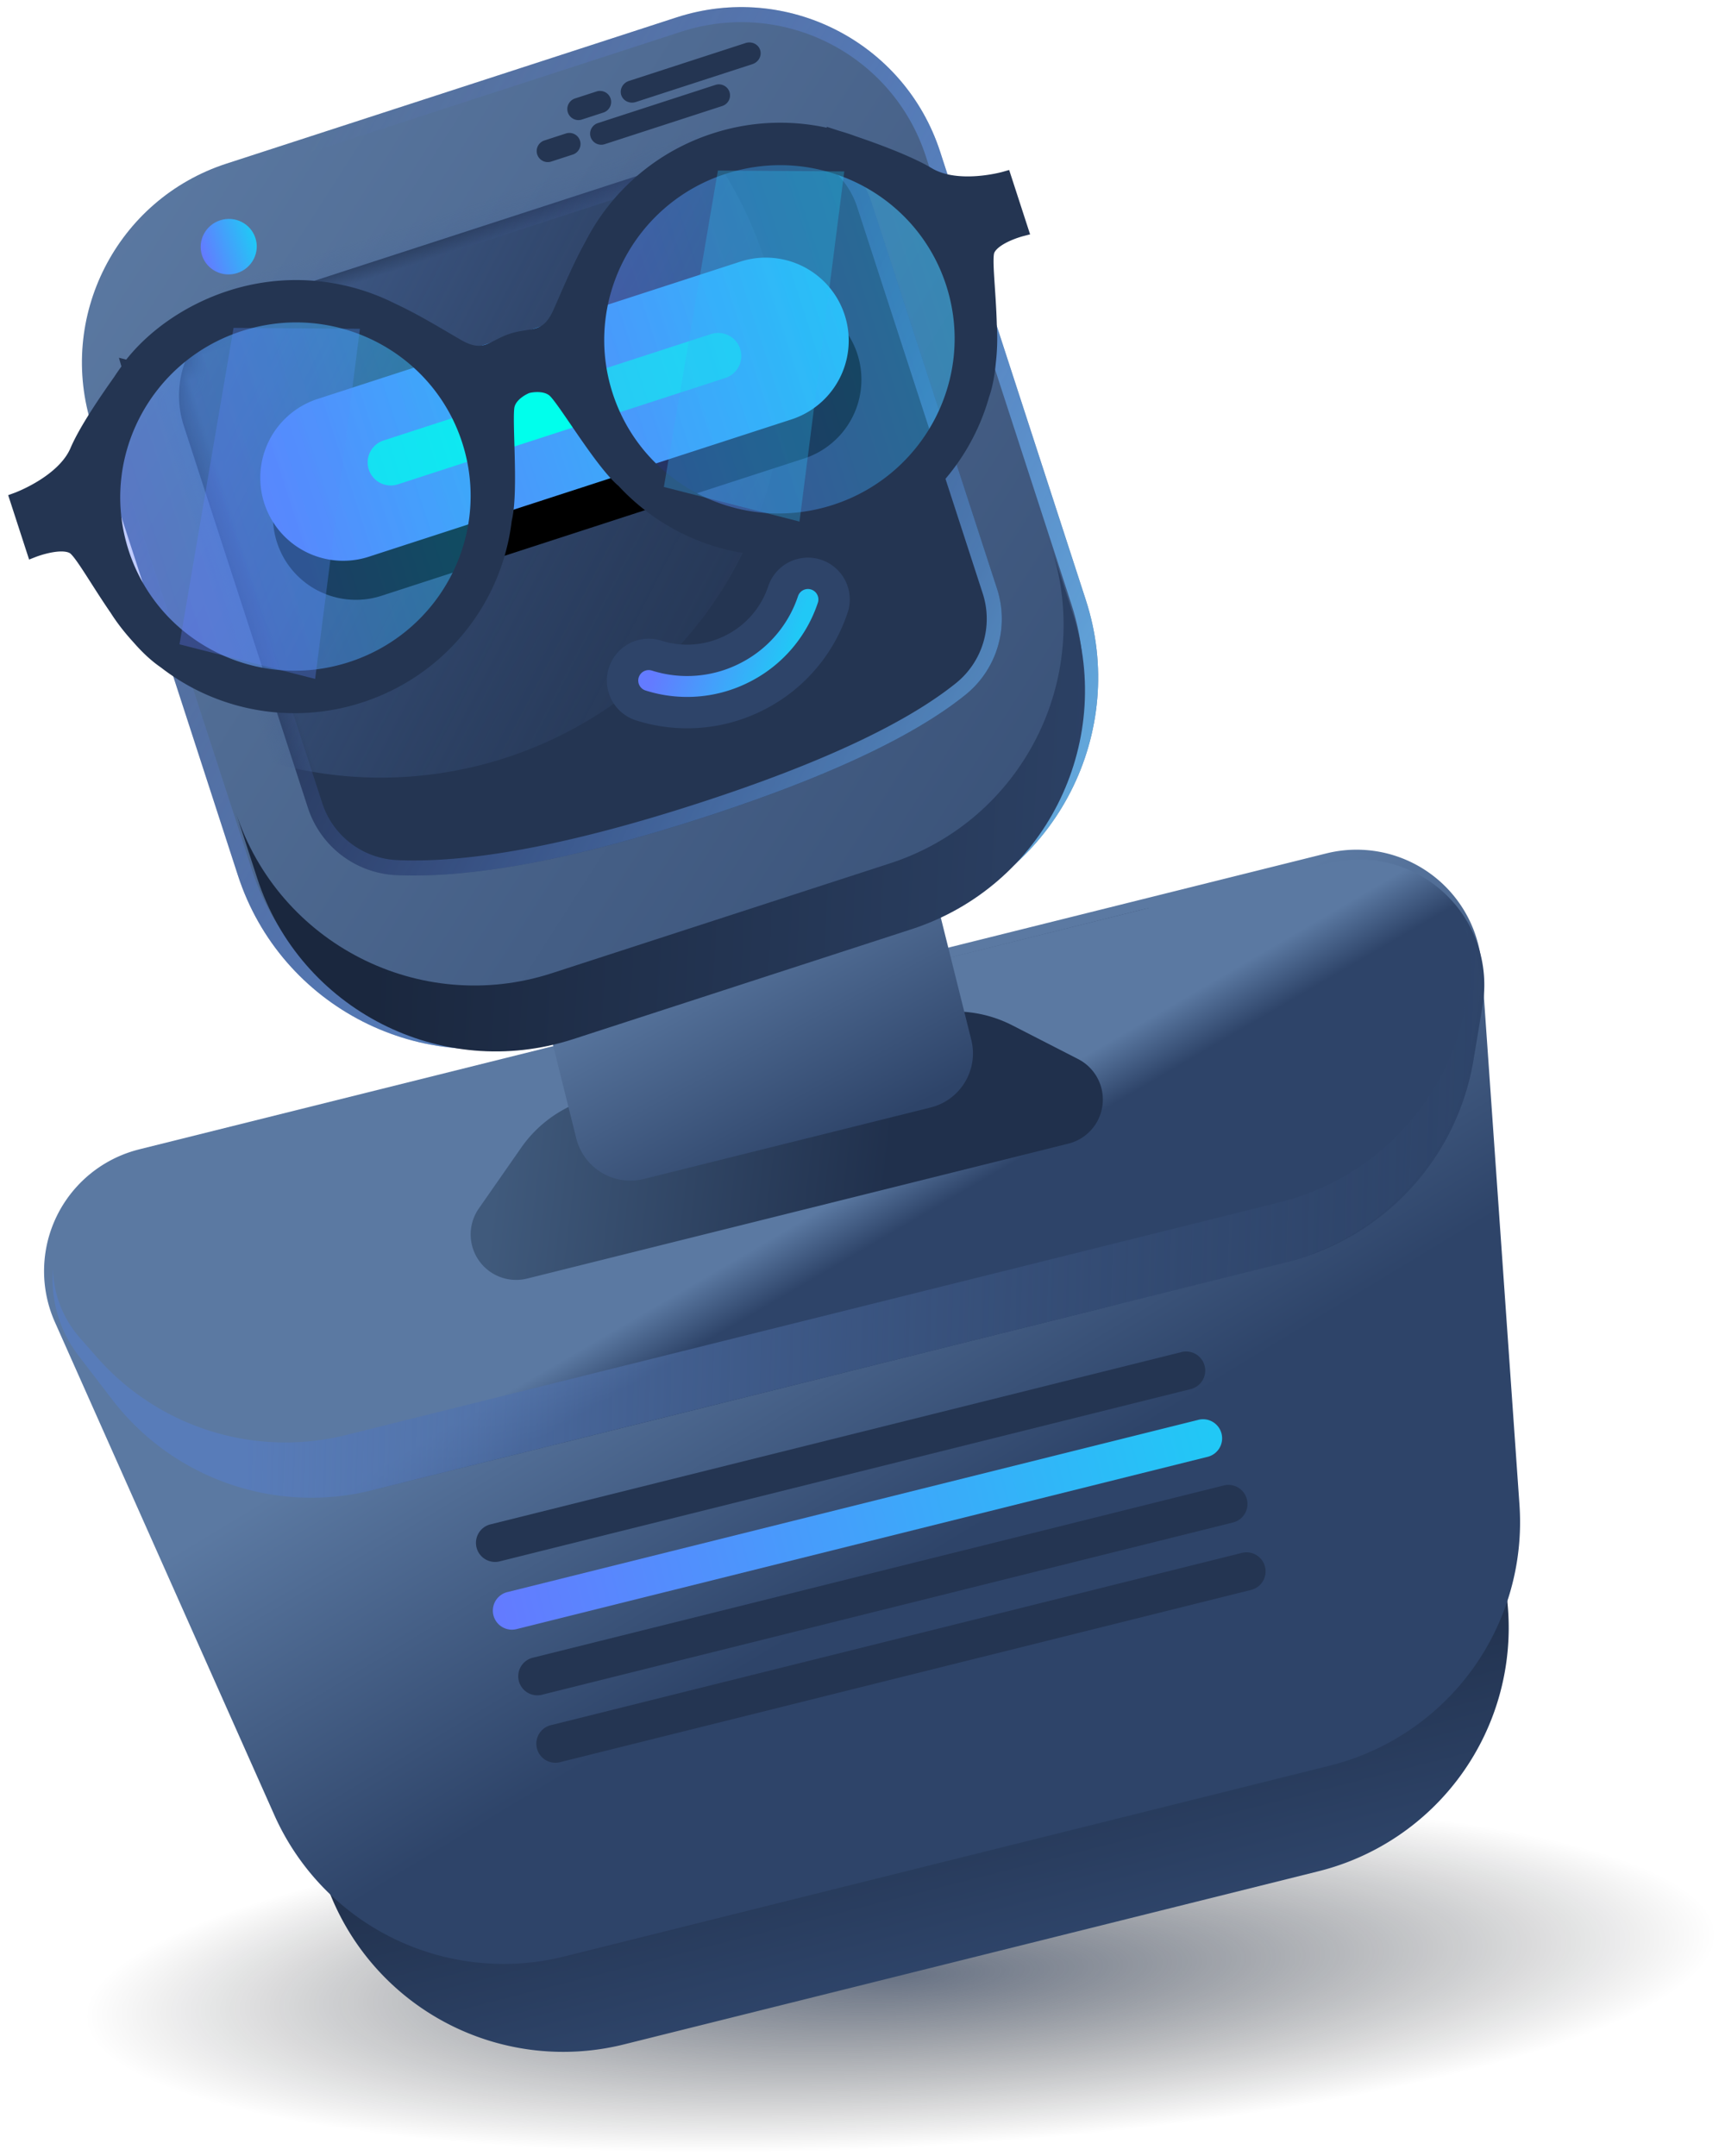 <svg xmlns="http://www.w3.org/2000/svg" xmlns:xlink="http://www.w3.org/1999/xlink" width="84" height="105" viewBox="0 0 84 105">
    <defs>
        <radialGradient id="a" cx="52.436%" cy="42.955%" r="218.844%" fx="52.436%" fy="42.955%" gradientTransform="matrix(-.165 0 0 -.211 .61 .52)">
            <stop offset="0%" stop-color="#172743"/>
            <stop offset="100%" stop-opacity="0"/>
        </radialGradient>
        <linearGradient id="b" x1="54.872%" x2="54.872%" y1="62.175%" y2="100%">
            <stop offset="0%" stop-color="#1A273E"/>
            <stop offset="100%" stop-color="#2E4469"/>
        </linearGradient>
        <linearGradient id="c" x1="30.414%" x2="50%" y1="31.624%" y2="68.376%">
            <stop offset="0%" stop-color="#5B79A2"/>
            <stop offset="100%" stop-color="#2E4469"/>
        </linearGradient>
        <linearGradient id="d" x1="98.741%" x2="1.259%" y1="48.741%" y2="48.741%">
            <stop offset="0%" stop-color="#21C8F6"/>
            <stop offset="100%" stop-color="#637BFF"/>
        </linearGradient>
        <linearGradient id="e" x1="34.594%" x2="60.398%" y1="40.953%" y2="55.694%">
            <stop offset="0%" stop-color="#5B79A2"/>
            <stop offset="100%" stop-color="#2E4469"/>
        </linearGradient>
        <linearGradient id="f" x1="60.345%" x2="68.087%" y1="47.191%" y2="54.023%">
            <stop offset="0%" stop-color="#5B79A2"/>
            <stop offset="100%" stop-color="#2E4469"/>
        </linearGradient>
        <linearGradient id="g" x1="12.8%" x2="107.421%" y1="46.721%" y2="53.239%">
            <stop offset="0%" stop-color="#587CB9"/>
            <stop offset="100%" stop-color="#2E4469" stop-opacity="0"/>
        </linearGradient>
        <linearGradient id="h" x1="4.47%" x2="68.52%" y1="46.97%" y2="53.03%">
            <stop offset="0%" stop-color="#405A7C"/>
            <stop offset="100%" stop-color="#20304C"/>
        </linearGradient>
        <linearGradient id="i" x1="75.874%" x2="92.229%" y1="34.347%" y2="96.254%">
            <stop offset="0%" stop-color="#5B79A2"/>
            <stop offset="100%" stop-color="#2E4469"/>
        </linearGradient>
        <linearGradient id="j" x1="8.301%" x2="112.118%" y1="0%" y2="133.334%">
            <stop offset="0%" stop-color="#5B79A2"/>
            <stop offset="100%" stop-color="#2E4469"/>
        </linearGradient>
        <linearGradient id="k" x1="125.306%" x2="26.535%" y1="116.086%" y2="5.536%">
            <stop offset="0%" stop-color="#76E1FF"/>
            <stop offset="100%" stop-color="#637BFF" stop-opacity="0"/>
        </linearGradient>
        <linearGradient id="l" x1="98.741%" x2="1.259%" y1="48.741%" y2="48.741%">
            <stop offset="0%" stop-color="#21C8F6"/>
            <stop offset="100%" stop-color="#637BFF"/>
        </linearGradient>
        <linearGradient id="m" x1="12.205%" x2="108.596%" y1="43.089%" y2="56.911%">
            <stop offset="0%" stop-color="#1A273E"/>
            <stop offset="100%" stop-color="#2E4469"/>
        </linearGradient>
        <path id="n" d="M9.31 6.75h25.705a4.753 4.753 0 0 1 4.752 4.753v19.781a4.753 4.753 0 0 1-3.066 4.444c-3.044 1.155-7.689 1.733-13.934 1.733-6.62 0-11.663-.65-15.126-1.948a4.753 4.753 0 0 1-3.084-4.45v-19.56A4.753 4.753 0 0 1 9.31 6.75z"/>
        <linearGradient id="p" x1="153.548%" x2="24.379%" y1="133.259%" y2="16.174%">
            <stop offset="0%" stop-color="#76E1FF"/>
            <stop offset="100%" stop-color="#637BFF" stop-opacity="0"/>
        </linearGradient>
        <path id="o" d="M9.31 6.75h25.705a4.753 4.753 0 0 1 4.752 4.753v19.781a4.753 4.753 0 0 1-3.066 4.444c-3.044 1.155-7.689 1.733-13.934 1.733-6.62 0-11.663-.65-15.126-1.948a4.753 4.753 0 0 1-3.084-4.45v-19.56A4.753 4.753 0 0 1 9.31 6.75z"/>
        <linearGradient id="q" x1="12.8%" x2="107.421%" y1="1.858%" y2="97.554%">
            <stop offset="0%" stop-color="#587CB9"/>
            <stop offset="100%" stop-color="#2E4469" stop-opacity="0"/>
        </linearGradient>
        <linearGradient id="u" x1="98.741%" x2="1.259%" y1="48.741%" y2="48.741%">
            <stop offset="0%" stop-color="#21C8F6"/>
            <stop offset="100%" stop-color="#637BFF"/>
        </linearGradient>
        <path id="t" d="M11.157 12.272h21.636a4.039 4.039 0 0 1 0 8.078H11.157a4.039 4.039 0 0 1 0-8.078z"/>
        <filter id="s" width="147.1%" height="273.3%" x="-23.6%" y="-61.9%" filterUnits="objectBoundingBox">
            <feOffset dy="2" in="SourceAlpha" result="shadowOffsetOuter1"/>
            <feGaussianBlur in="shadowOffsetOuter1" result="shadowBlurOuter1" stdDeviation="2"/>
            <feColorMatrix in="shadowBlurOuter1" values="0 0 0 0 0.012 0 0 0 0 0.468 0 0 0 0 1 0 0 0 1 0"/>
        </filter>
        <filter id="v" width="145.9%" height="488.3%" x="-23%" y="-194.2%" filterUnits="objectBoundingBox">
            <feGaussianBlur in="SourceGraphic" stdDeviation="1.455"/>
        </filter>
        <linearGradient id="x" x1="50%" x2="50%" y1="0%" y2="97.483%">
            <stop offset="0%" stop-color="#21C8F6"/>
            <stop offset="100%" stop-color="#637BFF"/>
        </linearGradient>
        <path id="w" d="M29.628 32.693a6.176 6.176 0 0 0-1.828-4.346 6.171 6.171 0 0 0-4.323-1.808"/>
        <linearGradient id="y" x1="98.741%" x2="1.259%" y1="48.741%" y2="48.741%">
            <stop offset="0%" stop-color="#21C8F6"/>
            <stop offset="100%" stop-color="#637BFF"/>
        </linearGradient>
        <linearGradient id="z" x1="98.741%" x2="1.259%" y1="48.741%" y2="48.741%">
            <stop offset="0%" stop-color="#21C8F6"/>
            <stop offset="100%" stop-color="#637BFF"/>
        </linearGradient>
    </defs>
    <g fill="none" fill-rule="evenodd" transform="rotate(-14 52.144 156.832)">
        <ellipse cx="55.98" cy="96.776" fill="url(#a)" opacity=".65" rx="54.943" ry="9.067" transform="rotate(11 55.98 96.776)"/>
        <path fill="url(#b)" d="M34.432 50.91h55.76a6.11 6.11 0 0 1 6.034 7.073l-4.418 27.72a12.222 12.222 0 0 1-12.07 10.299H44.885a12.222 12.222 0 0 1-12.07-10.298l-4.418-27.72a6.11 6.11 0 0 1 6.035-7.073z"/>
        <path fill="url(#c)" d="M32.525 47.996h59.573a6.11 6.11 0 0 1 6.018 7.171l-4.56 25.876A12.222 12.222 0 0 1 81.52 91.144H43.103a12.222 12.222 0 0 1-12.036-10.1l-4.56-25.877a6.11 6.11 0 0 1 6.018-7.17z"/>
        <path fill="#243552" d="M44.672 69.855h34.684a.929.929 0 1 1 0 1.857H44.672a.929.929 0 0 1 0-1.857z"/>
        <path fill="url(#d)" d="M44.672 73.255h34.684a.929.929 0 1 1 0 1.857H44.672a.929.929 0 0 1 0-1.857z"/>
        <path fill="#243552" d="M45.159 76.656h34.683a.929.929 0 0 1 0 1.857H45.159a.929.929 0 1 1 0-1.857zM45.159 80.056h34.683a.929.929 0 1 1 0 1.857H45.159a.929.929 0 0 1 0-1.857z"/>
        <path fill="url(#e)" d="M42.69 48.482h40a6.11 6.11 0 0 1 5.825 7.955l-.594 1.877a12.222 12.222 0 0 1-11.652 8.534h-27.16a12.222 12.222 0 0 1-11.651-8.534l-.595-1.877a6.11 6.11 0 0 1 5.826-7.955z"/>
        <path fill="url(#f)" d="M33.026 48.482h59.063a6.11 6.11 0 0 1 5.606 8.543l-1.07 2.465a12.222 12.222 0 0 1-11.212 7.358H39.702c-4.87 0-9.275-2.89-11.213-7.358l-1.07-2.465a6.11 6.11 0 0 1 5.607-8.543z"/>
        <path fill="url(#g)" d="M32.833 48.482h59.062-59.062zm64.861 4.179a6.11 6.11 0 0 1-.193 4.364l-1.07 2.465a12.222 12.222 0 0 1-11.211 7.358H39.508c-4.87 0-9.274-2.89-11.212-7.358l-1.07-2.465a6.088 6.088 0 0 1-.193-4.358 5.276 5.276 0 0 0 .471 3.54l.57 1.106a12.222 12.222 0 0 0 10.863 6.62H85.79c4.575 0 8.766-2.554 10.863-6.62l.57-1.105a5.298 5.298 0 0 0 .47-3.547z"/>
        <path fill="url(#h)" d="M54.612 50.91h16.606a6.11 6.11 0 0 1 4.02 1.509l2.716 2.373a2.214 2.214 0 0 1-1.456 3.88H49.331a2.214 2.214 0 0 1-1.456-3.88l2.717-2.373a6.11 6.11 0 0 1 4.02-1.508z"/>
        <path fill="url(#i)" d="M20.447 36.273h10.319a4.753 4.753 0 0 1 4.753 4.753v11.599c0 1.5-1.216 2.716-2.716 2.716H18.41a2.716 2.716 0 0 1-2.716-2.716v-11.6a4.753 4.753 0 0 1 4.753-4.752z" transform="translate(37.612)"/>
        <g transform="rotate(-4 64.354 -539.77)">
            <path fill="url(#j)" d="M10.48 0h23.045C39.15 0 43.71 4.56 43.71 10.185v22.958c0 6.75-5.472 12.222-12.222 12.222h-18.97c-6.75 0-12.222-5.472-12.222-12.222V10.185C.296 4.56 4.856 0 10.48 0z"/>
            <path stroke="url(#k)" stroke-width=".733" d="M10.48.367C5.059.367.664 4.762.664 10.185v22.958c0 6.547 5.307 11.855 11.855 11.855h18.97c6.548 0 11.855-5.308 11.855-11.855V10.185c0-5.423-4.395-9.818-9.818-9.818H10.481z"/>
            <ellipse cx="9.333" cy="3.881" fill="url(#l)" rx="1.367" ry="1.35"/>
            <path fill="url(#m)" d="M42.905 30.174v3.374c0 6.75-5.472 12.222-12.222 12.222H13.37c-6.75 0-12.222-5.472-12.222-12.222v-3.374c0 6.75 5.472 12.221 12.222 12.221h17.313c6.75 0 12.222-5.472 12.222-12.221z"/>
            <use fill="#243552" xlink:href="#n"/>
            <mask id="r" fill="#fff">
                <use xlink:href="#o"/>
            </mask>
            <path stroke="url(#p)" stroke-width=".733" d="M9.31 7.116a4.386 4.386 0 0 0-4.386 4.387v19.56A4.386 4.386 0 0 0 7.77 35.17c3.414 1.28 8.416 1.924 14.997 1.924 6.204 0 10.81-.573 13.804-1.709a4.386 4.386 0 0 0 2.83-4.1V11.502a4.386 4.386 0 0 0-4.386-4.387H9.31z"/>
            <ellipse cx="14.469" cy="12.487" fill="url(#q)" mask="url(#r)" rx="19.483" ry="19.237"/>
            <use fill="#000" filter="url(#s)" xlink:href="#t"/>
            <use fill="url(#u)" xlink:href="#t"/>
            <path fill="#00FFEC" d="M13.591 15.187h16.767a1.124 1.124 0 0 1 0 2.248H13.591a1.124 1.124 0 0 1 0-2.248z" filter="url(#v)"/>
            <g stroke-linecap="round" transform="rotate(126 26.552 29.616)">
                <use stroke="#2E4469" stroke-width="4.074" xlink:href="#w"/>
                <use stroke="url(#x)" stroke-width="1.018" xlink:href="#w"/>
            </g>
            <path fill="#243552" d="M26.652 4.792h-1.098a.542.542 0 0 1-.545-.54c0-.298.244-.54.545-.54h1.098c.301 0 .545.242.545.54 0 .299-.244.54-.545.54zM28.703 3.307h-1.098a.542.542 0 0 1-.545-.54c0-.298.244-.54.545-.54h1.098c.3 0 .545.242.545.54 0 .299-.244.54-.545.54zM34.308 4.792h-6.016a.544.544 0 0 1-.548-.54c0-.298.245-.54.548-.54h6.013c.303 0 .548.242.548.54 0 .299-.245.54-.548.54h.003zM36.334 3.307h-5.97c-.314 0-.57-.241-.57-.54 0-.298.256-.54.57-.54h5.97c.315 0 .57.242.57.54 0 .299-.255.54-.57.54z"/>
        </g>
        <g>
            <g transform="rotate(-4 156.105 -481.611)">
                <ellipse cx="13.079" cy="9.984" fill="url(#y)" opacity=".398" rx="9.592" ry="9.55"/>
                <ellipse cx="37.93" cy="9.984" fill="url(#y)" opacity=".398" rx="9.592" ry="9.55"/>
                <path fill="#243552" stroke="#243552" stroke-width=".679" d="M37.724 19.014c-4.902 0-8.875-3.946-8.875-8.813 0-4.867 3.973-8.813 8.875-8.813 4.901 0 8.875 3.946 8.875 8.813 0 4.867-3.974 8.813-8.875 8.813zm-24.782 0c-4.901 0-8.874-3.946-8.874-8.813 0-4.867 3.973-8.813 8.874-8.813 4.902 0 8.875 3.946 8.875 8.813 0 4.867-3.973 8.813-8.875 8.813zM47.103 4.795c-.74-.849-2.148-1.95-2.991-2.578a10.249 10.249 0 0 0-.67-.49l-.015-.011v.001A10.274 10.274 0 0 0 37.725 0a10.277 10.277 0 0 0-7.277 3c-.9.836-1.676 1.751-2.479 2.647-1.017 1.136-1.618.579-2.635.579-1.017 0-1.618.557-2.635-.579-.802-.896-1.579-1.81-2.48-2.646A10.35 10.35 0 0 0 12.912 0C10.8 0 8.714.633 7.176 1.717v-.001l.016.01c-.231.155-.438.319-.655.49-.843.63-2.287 1.73-3.028 2.58C2.407 6.056 0 6.141 0 6.141V8.75s1.44-.085 1.907.462c.275.323.572 1.877 1.056 3.503.148.58.358 1.137.601 1.672.227.532.492 1.025.795 1.43l.003-.004a10.283 10.283 0 0 0 8.579 4.589c4.162 0 7.745-2.46 9.359-5.994l.008-.01.024-.04c.737-1.243 1.48-4.646 1.815-5.188.339-.547 1.186-.589 1.186-.589s.847.042 1.186.59c.336.54 1.078 3.944 1.815 5.187l.024.04.008.01a10.276 10.276 0 0 0 9.358 5.994 10.28 10.28 0 0 0 8.577-4.589v.003c.303-.404.563-.897.79-1.428a10.07 10.07 0 0 0 .59-1.673c.485-1.626.757-3.18 1.032-3.503.466-.547 1.86-.462 1.86-.462V6.142s-2.368-.085-3.47-1.347z"/>
            </g>
            <path fill="url(#z)" d="M12.615 1.457L5.349 15.301l5.762 3.643L18.454 3.4zM37.415 1.457L30.15 15.301l5.761 3.643L43.255 3.4z" opacity=".309" transform="rotate(-4 156.105 -481.611)"/>
        </g>
    </g>
</svg>
